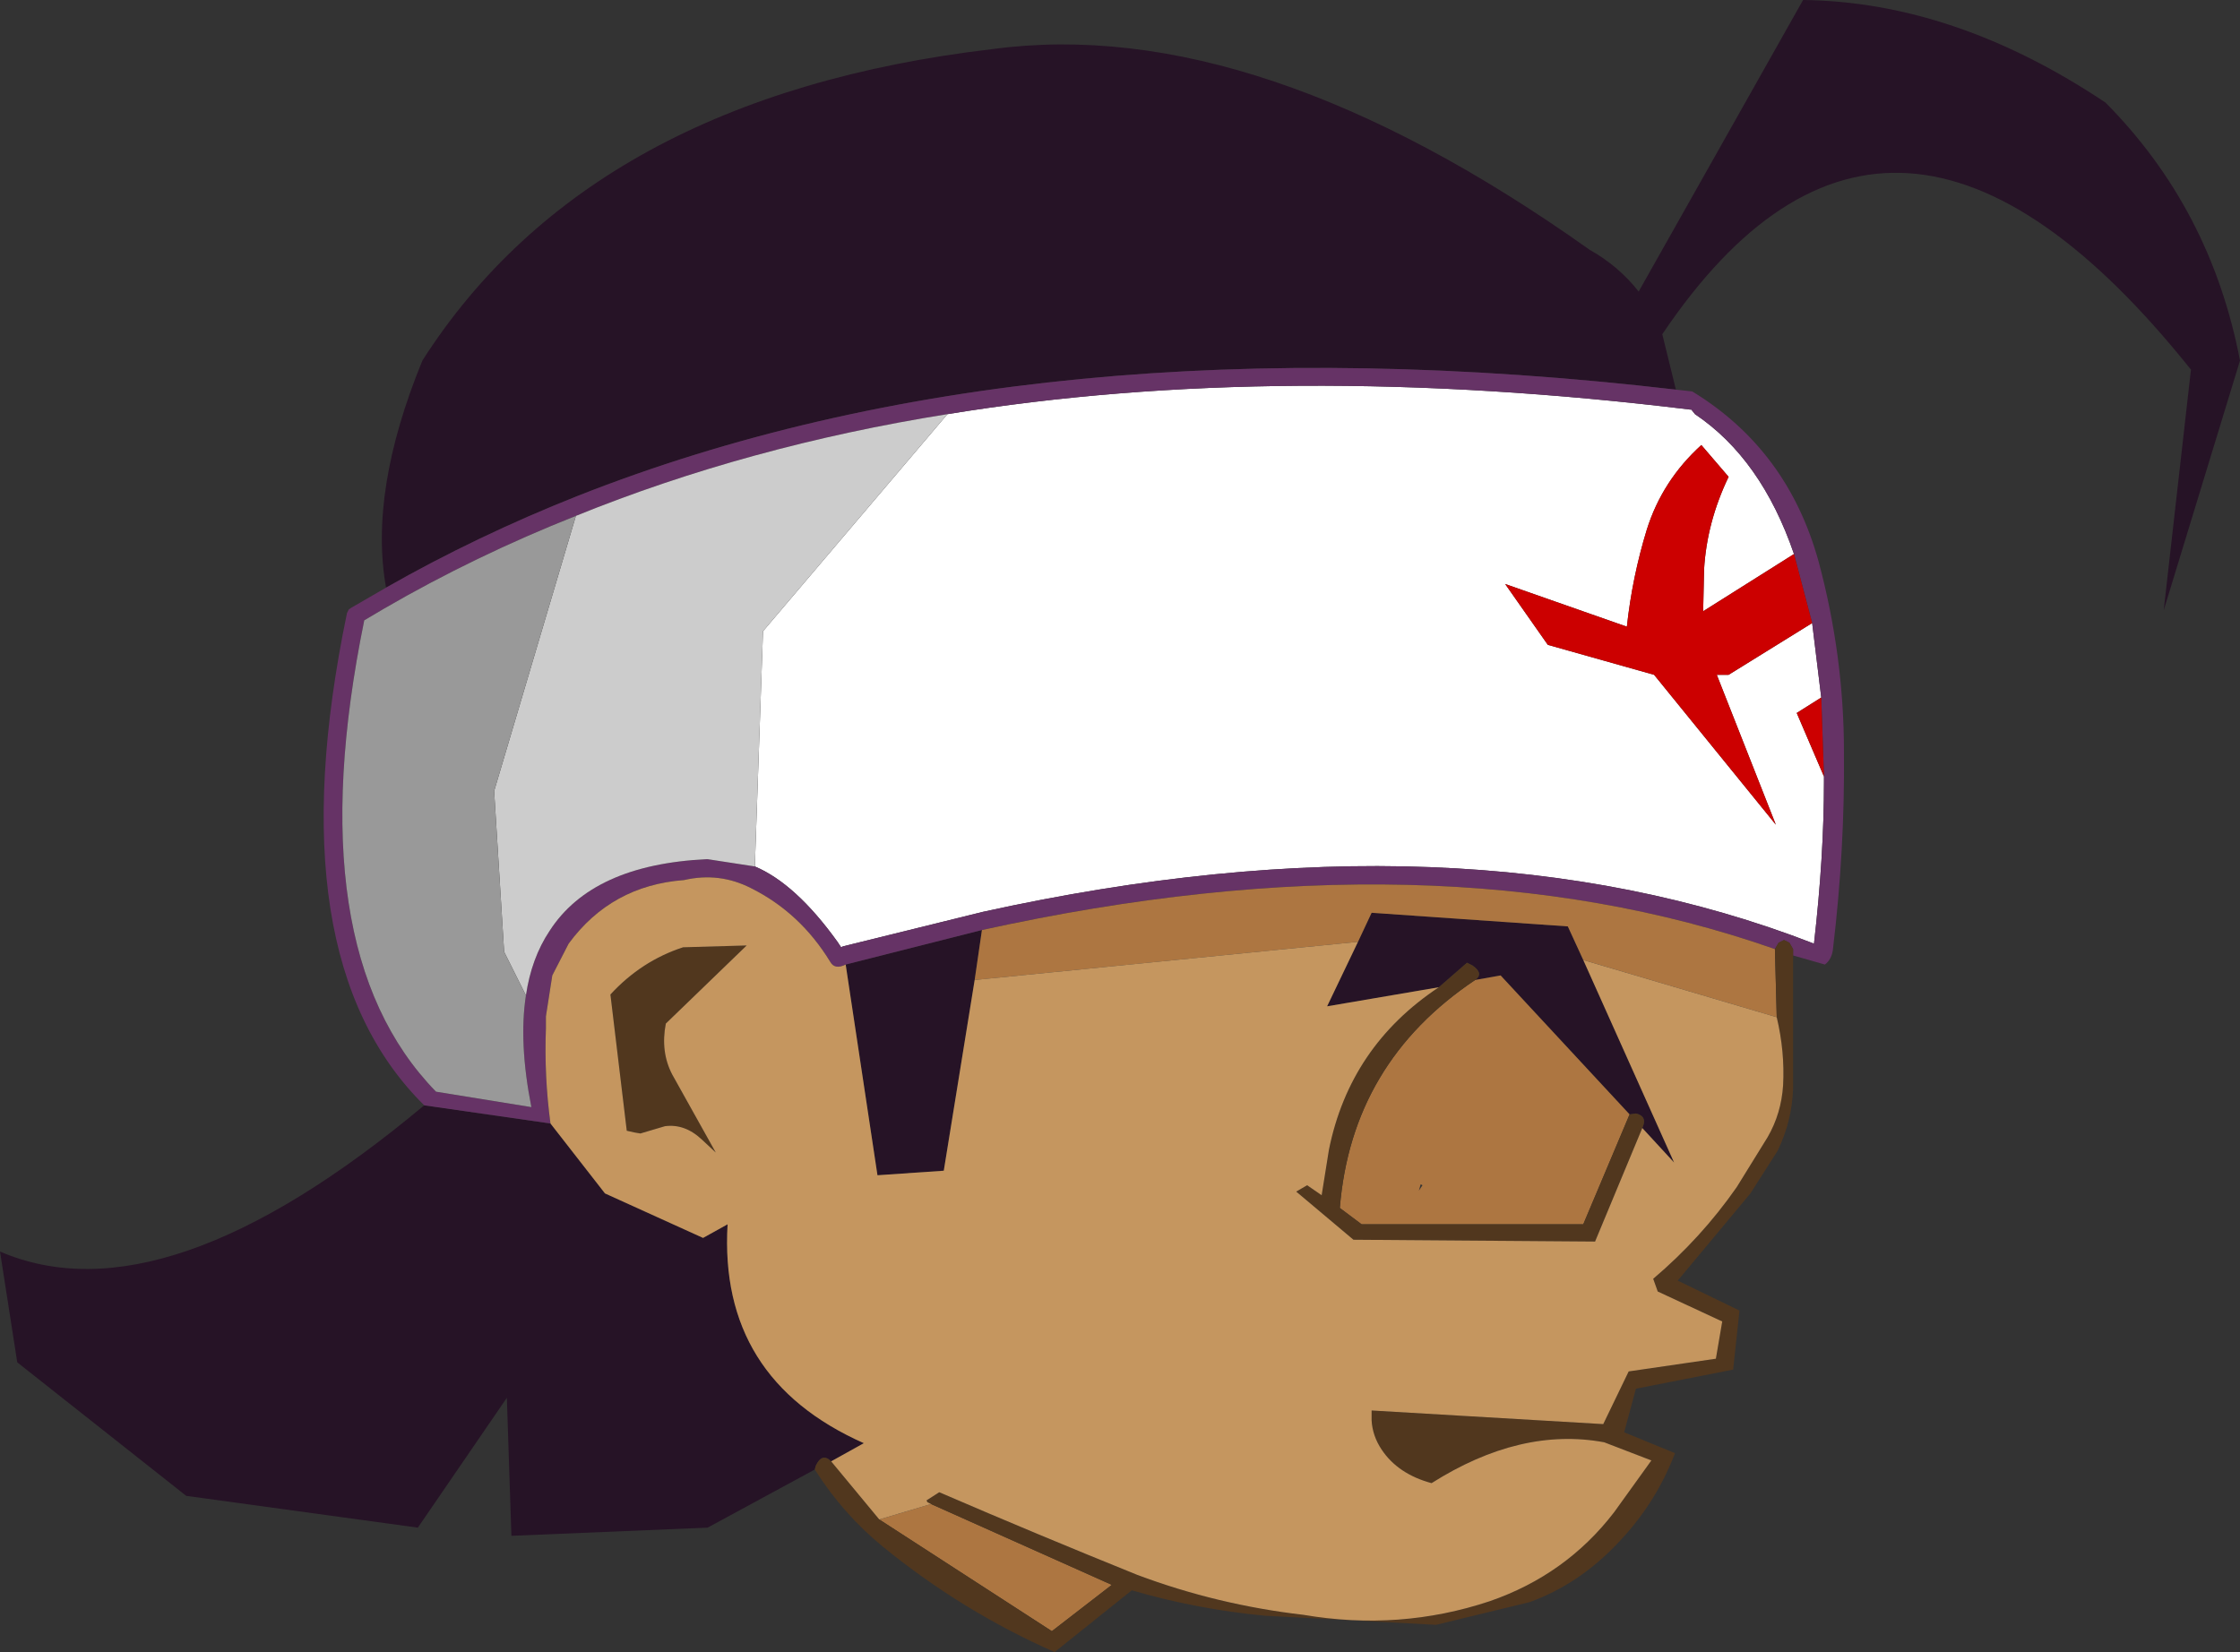 <?xml version="1.0" encoding="UTF-8" standalone="no"?>
<svg xmlns:xlink="http://www.w3.org/1999/xlink" height="90.95px" width="123.3px" xmlns="http://www.w3.org/2000/svg">
  <rect width="100%" height="100%" fill="#333333" stroke="none"/>
  <g transform="matrix(1.0, 0.0, 0.0, 1.0, 54.15, 85.05)">
    <path d="M-32.9 -52.7 Q-33.85 -58.0 -30.9 -65.2 -21.6 -79.75 0.5 -82.35 15.05 -84.3 33.35 -71.3 34.95 -70.4 36.05 -69.0 L45.1 -85.05 Q53.45 -84.95 61.75 -79.4 67.55 -73.55 69.15 -65.2 L64.95 -51.45 66.45 -64.7 Q49.95 -85.35 37.35 -66.65 L38.1 -63.6 Q2.85 -67.7 -22.35 -57.75 -27.9 -55.55 -32.9 -52.7 M-9.3 -4.15 L-15.2 -0.95 -26.0 -0.5 -26.25 -8.1 -31.15 -0.95 -43.9 -2.7 -53.2 -10.05 -54.15 -16.15 Q-45.1 -12.25 -30.8 -24.2 L-23.85 -23.2 -20.85 -19.35 -15.45 -16.9 -14.1 -17.65 Q-14.6 -9.15 -6.6 -5.6 L-8.4 -4.6 Q-8.9 -5.1 -9.25 -4.35 L-9.3 -4.15 M20.6 -33.2 L21.35 -34.8 32.15 -34.05 33.0 -32.2 38.0 -21.05 36.25 -22.95 Q36.55 -23.6 35.9 -23.75 L35.55 -23.7 28.45 -31.35 27.05 -31.1 Q27.55 -31.45 26.9 -31.9 L26.6 -32.05 25.05 -30.7 18.9 -29.65 20.6 -33.2 M-0.1 -33.85 L-0.5 -31.1 -2.2 -20.6 -5.85 -20.35 -7.6 -31.95 -0.1 -33.85" fill="#261326" fill-rule="evenodd" stroke="none"/>
    <path d="M44.6 -54.55 L39.6 -51.4 39.65 -53.7 Q39.8 -56.3 41.0 -58.8 L39.5 -60.55 Q37.35 -58.6 36.5 -55.9 35.7 -53.3 35.4 -50.55 L28.7 -52.9 31.05 -49.55 36.9 -47.9 43.6 -39.65 40.35 -47.9 41.0 -47.9 45.6 -50.75 46.1 -46.65 44.75 -45.8 46.25 -42.3 46.25 -42.0 Q46.25 -37.9 45.7 -33.1 26.3 -40.65 -0.05 -34.85 L-7.75 -32.95 -7.85 -32.9 -8.05 -33.2 Q-10.35 -36.4 -12.6 -37.35 L-12.15 -50.3 -2.0 -62.25 Q16.4 -65.25 38.9 -62.5 L38.95 -62.5 39.15 -62.25 Q42.8 -59.8 44.6 -54.55" fill="#ffffff" fill-rule="evenodd" stroke="none"/>
    <path d="M45.6 -50.75 L44.6 -54.55 Q42.8 -59.8 39.15 -62.25 L38.95 -62.5 38.9 -62.5 Q16.4 -65.25 -2.0 -62.25 -12.95 -60.5 -22.45 -56.65 -28.0 -54.45 -33.0 -51.55 L-34.1 -50.9 Q-37.8 -32.8 -30.15 -24.95 L-24.9 -24.1 Q-25.6 -27.65 -25.2 -30.25 -24.9 -32.3 -23.9 -33.8 -21.55 -37.45 -15.25 -37.75 L-15.2 -37.75 -12.6 -37.35 Q-10.35 -36.4 -8.05 -33.2 L-7.85 -32.9 -7.75 -32.95 -0.05 -34.85 Q26.3 -40.65 45.7 -33.1 46.25 -37.9 46.25 -42.0 L46.25 -42.3 46.1 -46.65 45.6 -50.75 M-32.9 -52.7 Q-27.9 -55.55 -22.35 -57.75 2.85 -67.7 38.1 -63.6 L39.0 -63.5 Q44.25 -60.3 45.95 -54.15 47.35 -48.95 47.35 -43.65 47.4 -38.3 46.75 -32.85 46.7 -32.25 46.3 -31.95 L44.55 -32.45 44.55 -32.8 44.35 -33.15 44.05 -33.3 43.75 -33.15 43.55 -32.8 Q24.9 -39.35 -0.1 -33.85 L-7.6 -31.95 Q-8.2 -31.65 -8.45 -32.1 -10.1 -34.8 -12.8 -36.15 -14.55 -37.05 -16.5 -36.6 -20.5 -36.3 -22.85 -33.1 L-23.75 -31.35 -24.1 -29.1 -24.1 -28.45 Q-24.2 -25.8 -23.85 -23.2 L-30.8 -24.2 Q-39.0 -32.3 -35.05 -51.3 L-34.95 -51.5 -34.8 -51.6 -32.9 -52.7" fill="#663366" fill-rule="evenodd" stroke="none"/>
    <path d="M33.0 -32.2 L32.15 -34.05 21.35 -34.8 20.6 -33.2 -0.5 -31.1 -0.1 -33.85 Q24.9 -39.35 43.55 -32.8 L43.65 -29.05 33.0 -32.2 M27.05 -31.1 L28.45 -31.35 35.55 -23.7 33.0 -17.65 20.8 -17.65 19.6 -18.55 Q20.25 -26.55 27.05 -31.1 M24.15 -19.8 L24.05 -19.85 23.95 -19.5 24.15 -19.8 M-2.9 -2.25 L7.05 2.2 3.75 4.75 -5.75 -1.4 -2.9 -2.25" fill="#ad7641" fill-rule="evenodd" stroke="none"/>
    <path d="M44.55 -32.45 L44.55 -25.15 Q44.5 -23.35 43.7 -21.7 L42.2 -19.35 38.2 -14.55 41.6 -12.9 41.25 -9.65 35.9 -8.6 35.25 -6.2 38.05 -5.05 Q37.0 -2.3 34.95 -0.15 32.8 2.15 30.05 3.15 L24.9 4.4 15.5 3.9 Q11.75 3.55 8.15 2.5 L3.9 5.9 Q-1.2 3.65 -5.55 0.1 -7.75 -1.7 -9.3 -4.15 L-9.25 -4.35 Q-8.9 -5.1 -8.4 -4.6 L-5.75 -1.4 3.75 4.75 7.05 2.2 -2.9 -2.25 -3.1 -2.35 -3.15 -2.45 -2.45 -2.9 Q3.0 -0.55 8.45 1.65 12.85 3.3 17.6 3.85 22.9 4.75 27.85 3.1 32.05 1.65 34.7 -1.8 L36.75 -4.65 34.15 -5.65 Q29.55 -6.5 24.65 -3.4 22.8 -3.9 21.9 -5.25 21.4 -6.0 21.35 -6.85 L21.35 -7.4 34.1 -6.65 35.5 -9.55 40.3 -10.25 40.65 -12.3 37.1 -13.95 36.85 -14.65 Q39.5 -16.9 41.45 -19.7 L43.15 -22.45 Q43.9 -23.75 44.0 -25.3 44.1 -27.15 43.65 -29.05 L43.55 -32.8 43.75 -33.15 44.05 -33.3 44.35 -33.15 44.55 -32.8 44.55 -32.45 M25.05 -30.7 L26.6 -32.05 26.9 -31.9 Q27.55 -31.45 27.05 -31.1 20.25 -26.55 19.6 -18.55 L20.8 -17.65 33.0 -17.65 35.55 -23.7 35.9 -23.75 Q36.55 -23.6 36.25 -22.95 L33.65 -16.7 20.35 -16.8 17.2 -19.45 17.8 -19.8 18.6 -19.25 19.0 -21.75 Q20.15 -27.45 25.05 -30.7 M-13.05 -33.0 L-17.5 -28.7 Q-17.8 -27.15 -17.15 -25.9 L-14.75 -21.6 -15.5 -22.3 Q-16.45 -23.2 -17.55 -23.05 L-18.9 -22.65 -19.2 -22.7 -19.65 -22.8 -20.55 -30.3 Q-18.85 -32.15 -16.55 -32.9 L-13.05 -33.0" fill="#51371e" fill-rule="evenodd" stroke="none"/>
    <path d="M20.6 -33.2 L18.9 -29.65 25.05 -30.7 Q20.15 -27.45 19.0 -21.75 L18.6 -19.25 17.8 -19.8 17.2 -19.45 20.35 -16.8 33.65 -16.7 36.25 -22.95 38.0 -21.05 33.0 -32.2 43.65 -29.05 Q44.1 -27.15 44.0 -25.3 43.9 -23.75 43.15 -22.45 L41.45 -19.7 Q39.5 -16.9 36.85 -14.65 L37.1 -13.95 40.65 -12.3 40.3 -10.25 35.5 -9.55 34.1 -6.65 21.35 -7.4 21.35 -6.85 Q21.4 -6.0 21.9 -5.25 22.8 -3.9 24.65 -3.4 29.55 -6.5 34.15 -5.65 L36.75 -4.65 34.7 -1.8 Q32.05 1.65 27.85 3.1 22.9 4.75 17.6 3.85 12.85 3.3 8.45 1.65 3.0 -0.55 -2.45 -2.9 L-3.15 -2.45 -3.1 -2.35 -2.9 -2.25 -5.75 -1.4 -8.4 -4.6 -6.6 -5.6 Q-14.6 -9.15 -14.1 -17.65 L-15.45 -16.9 -20.85 -19.35 -23.85 -23.2 Q-24.2 -25.8 -24.1 -28.45 L-24.1 -29.1 -23.75 -31.35 -22.85 -33.1 Q-20.5 -36.3 -16.5 -36.6 -14.55 -37.05 -12.8 -36.15 -10.1 -34.8 -8.45 -32.1 -8.2 -31.65 -7.6 -31.95 L-5.85 -20.35 -2.2 -20.6 -0.5 -31.1 20.6 -33.2 M-13.05 -33.0 L-16.55 -32.9 Q-18.85 -32.15 -20.55 -30.3 L-19.65 -22.8 -19.2 -22.7 -18.9 -22.65 -17.55 -23.05 Q-16.45 -23.2 -15.5 -22.3 L-14.75 -21.6 -17.15 -25.9 Q-17.8 -27.15 -17.5 -28.7 L-13.05 -33.0" fill="#c5965f" fill-rule="evenodd" stroke="none"/>
    <path d="M-12.6 -37.35 L-15.2 -37.75 -15.25 -37.75 Q-21.55 -37.45 -23.9 -33.8 -24.9 -32.3 -25.2 -30.25 L-26.4 -32.65 -26.95 -41.5 -22.45 -56.65 Q-12.95 -60.5 -2.0 -62.25 L-12.15 -50.3 -12.6 -37.35" fill="#cccccc" fill-rule="evenodd" stroke="none"/>
    <path d="M-25.2 -30.25 Q-25.6 -27.65 -24.9 -24.1 L-30.15 -24.95 Q-37.8 -32.8 -34.1 -50.9 L-33.0 -51.55 Q-28.0 -54.45 -22.45 -56.65 L-26.95 -41.5 -26.4 -32.65 -25.2 -30.25" fill="#999999" fill-rule="evenodd" stroke="none"/>
    <path d="M44.6 -54.55 L45.6 -50.75 41.0 -47.9 40.35 -47.9 43.6 -39.65 36.9 -47.9 31.05 -49.55 28.7 -52.9 35.4 -50.55 Q35.7 -53.3 36.5 -55.9 37.35 -58.6 39.5 -60.55 L41.0 -58.8 Q39.8 -56.3 39.65 -53.7 L39.6 -51.4 44.6 -54.55 M46.1 -46.65 L46.25 -42.3 44.75 -45.8 46.1 -46.65" fill="#cc0000" fill-rule="evenodd" stroke="none"/>
  </g>
</svg>
